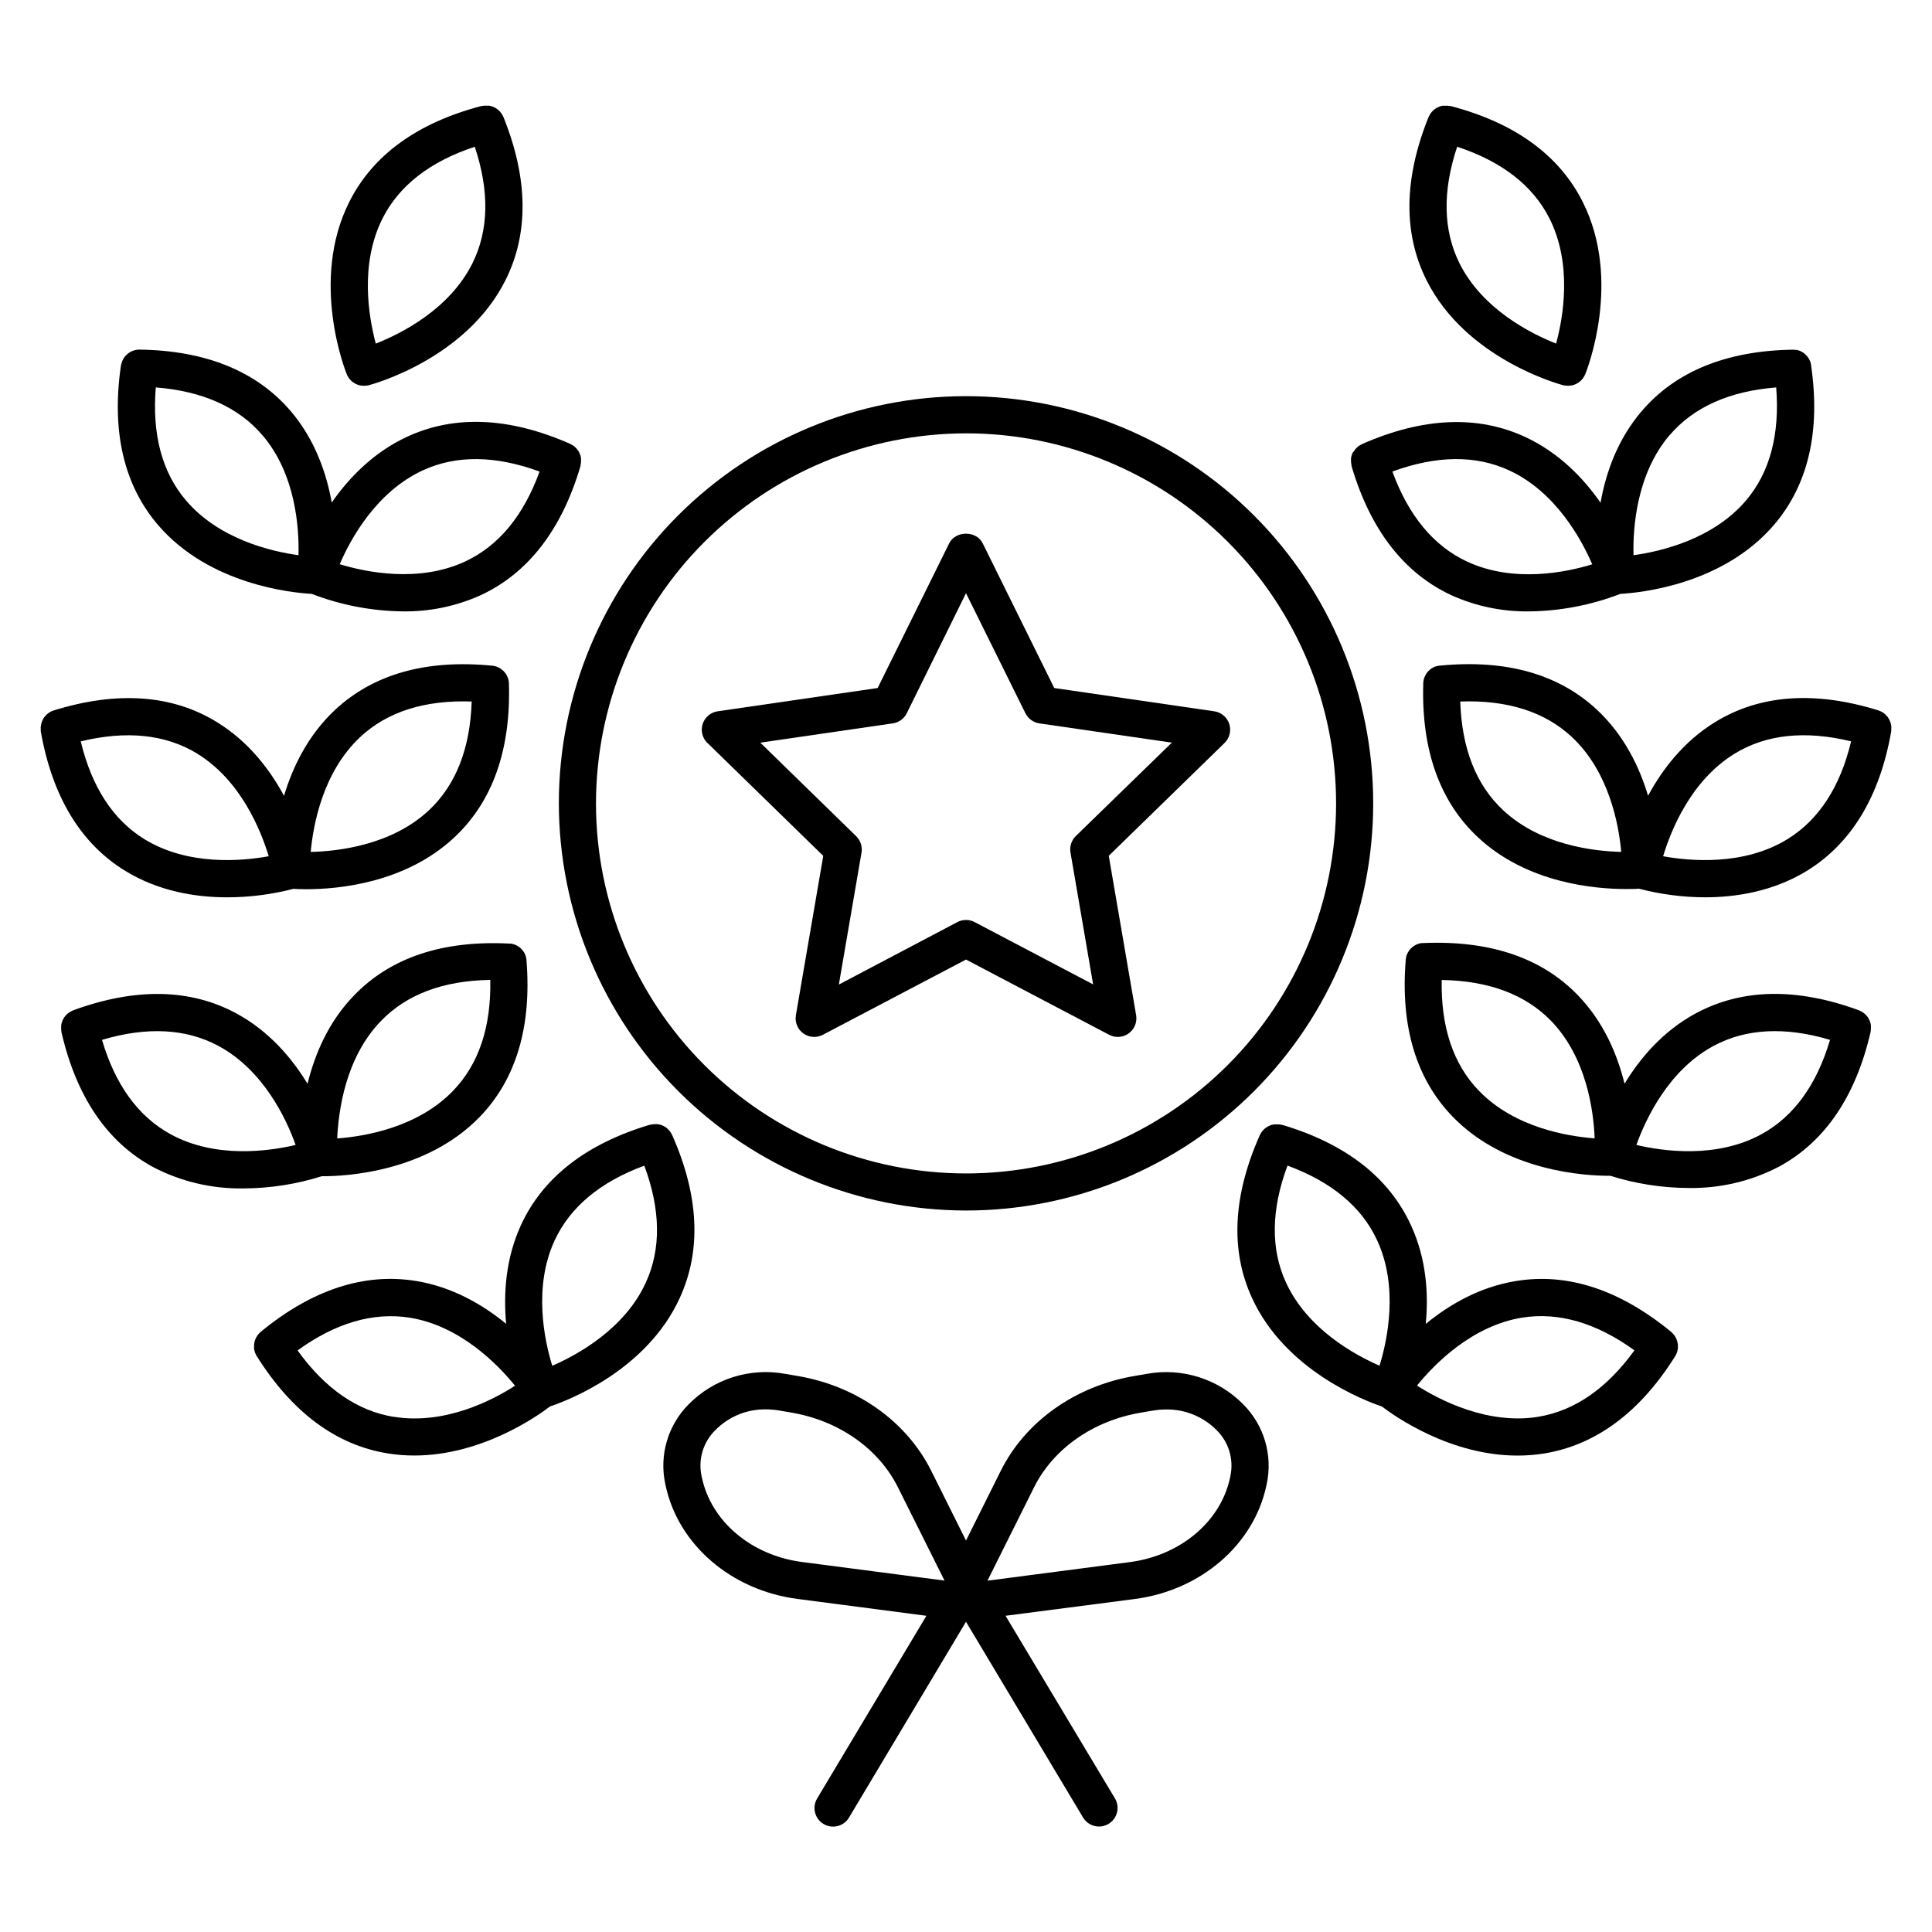 <?xml version="1.0" encoding="UTF-8"?>
<!-- Uploaded to: SVG Repo, www.svgrepo.com, Generator: SVG Repo Mixer Tools -->
<svg fill="#000000" width="800px" height="800px" version="1.1" viewBox="144 144 512 512" xmlns="http://www.w3.org/2000/svg">
 <g>
  <path d="m235.96 243.32 0.098 0.207c0.09 0.168 0.176 0.336 0.277 0.48l0.148 0.207c0.094 0.145 0.203 0.285 0.324 0.414l0.176 0.188c0.117 0.117 0.246 0.227 0.375 0.336l0.227 0.168v-0.004c0.125 0.094 0.254 0.18 0.395 0.258l0.266 0.156 0.383 0.156c0.105 0.055 0.219 0.098 0.332 0.129 0.109 0 0.227 0.059 0.336 0.09s0.277 0.07 0.414 0.09v-0.004c0.07 0.008 0.145 0.008 0.215 0 0.176 0.027 0.348 0.043 0.523 0.051 0.289-0.004 0.578-0.035 0.863-0.09h0.109l0.277-0.051c1.043-0.277 25.762-6.957 36.242-27.809 6.231-12.41 6.051-26.973-0.531-43.297l-0.004 0.004c-0.023-0.059-0.055-0.113-0.086-0.168-0.07-0.148-0.148-0.297-0.227-0.434-0.078-0.145-0.168-0.281-0.266-0.41-0.082-0.125-0.176-0.238-0.277-0.348-0.113-0.133-0.234-0.262-0.363-0.383-0.094-0.09-0.191-0.172-0.297-0.246-0.148-0.121-0.305-0.234-0.473-0.332-0.09-0.059-0.184-0.113-0.285-0.16-0.18-0.098-0.367-0.188-0.559-0.266l-0.297-0.09v0.004c-0.203-0.07-0.41-0.121-0.617-0.16h-0.324-0.609-0.418c-0.172 0.02-0.34 0.043-0.512 0.078h-0.195c-17.012 4.457-28.801 13.008-35.039 25.418-10.48 20.852-1.082 44.664-0.668 45.668 0.016 0.059 0.047 0.098 0.066 0.148zm9.418-41.445c4.41-8.719 12.625-15.086 24.441-18.98 3.938 11.809 3.719 22.188-0.648 30.938-6.07 12.133-18.812 18.559-25.586 21.227-1.867-7.012-4.32-21.031 1.793-33.184z"/>
  <path d="m177.24 374.82c8.906 5.441 18.695 6.977 26.973 6.977 5.918-0.004 11.809-0.758 17.535-2.242 0.766 0.051 1.969 0.098 3.434 0.098 8.234 0 26.184-1.535 39.203-13.719 10.145-9.484 15.016-23.203 14.484-40.785 0.004-0.059 0.004-0.117 0-0.176-0.012-0.184-0.035-0.363-0.066-0.543 0-0.137-0.051-0.266-0.09-0.402-0.055-0.203-0.121-0.398-0.207-0.59-0.035-0.094-0.074-0.188-0.117-0.277-0.102-0.215-0.227-0.422-0.363-0.617l-0.117-0.176-0.004-0.004c-0.145-0.191-0.301-0.371-0.473-0.539l-0.176-0.176c-0.148-0.129-0.305-0.246-0.473-0.363l-0.344-0.227v-0.004c-0.113-0.062-0.227-0.121-0.344-0.176-0.191-0.102-0.387-0.184-0.59-0.246l-0.207-0.059c-0.25-0.074-0.504-0.125-0.758-0.156h-0.078c-17.504-1.723-31.488 2.223-41.672 11.711-7.191 6.731-11.246 15.172-13.52 22.77-3.769-6.977-9.438-14.434-17.852-19.57-11.809-7.242-26.371-8.266-43.168-3.059l-0.156 0.07-0.004-0.008c-0.172 0.059-0.344 0.129-0.512 0.207l-0.383 0.195-0.422 0.297-0.355 0.277-0.336 0.355-0.305 0.344-0.266 0.414v-0.004c-0.082 0.125-0.152 0.258-0.215 0.395-0.074 0.145-0.137 0.297-0.188 0.453-0.059 0.141-0.109 0.285-0.148 0.434 0 0.148-0.07 0.316-0.098 0.473-0.031 0.156 0 0.316-0.059 0.473-0.059 0.156 0 0.316 0 0.48v0.492 0.188c3.051 17.316 10.586 29.773 22.434 37.016zm62.238-35.512c7.152-6.691 17.102-9.84 29.52-9.398-0.395 12.43-4.184 22.109-11.305 28.801-9.898 9.289-24.098 10.895-31.352 11.059 0.66-7.16 3.191-21.172 13.137-30.461zm-43.297 4.367c11.582 7.055 16.926 20.289 19.031 27.238-7.144 1.301-21.363 2.578-32.926-4.516-8.324-5.117-13.984-13.836-16.887-25.93 12.117-2.93 22.457-1.867 30.812 3.211z"/>
  <path d="m226.6 301.38c7.746 2.992 15.969 4.562 24.273 4.644 7.059 0.082 14.047-1.375 20.48-4.273 12.594-5.844 21.512-17.359 26.48-34.234v-0.176c0-0.059 0.07-0.344 0.098-0.512 0.031-0.168 0-0.305 0.051-0.453h-0.004c0.012-0.164 0.012-0.332 0-0.5 0.012-0.152 0.012-0.309 0-0.461-0.023-0.16-0.055-0.32-0.098-0.473-0.035-0.152-0.078-0.301-0.129-0.445-0.055-0.148-0.117-0.297-0.188-0.441-0.059-0.137-0.129-0.277-0.195-0.402l-0.277-0.402c-0.098-0.129-0.176-0.246-0.285-0.363-0.109-0.117-0.215-0.227-0.336-0.344-0.117-0.117-0.234-0.215-0.363-0.316-0.129-0.098-0.254-0.176-0.395-0.254-0.137-0.078-0.285-0.176-0.441-0.254l-0.156-0.09c-16.098-7.094-30.652-7.723-43.246-1.879-8.934 4.152-15.418 10.902-19.957 17.418-1.398-7.812-4.457-16.668-10.824-24.168-9.031-10.594-22.504-16.105-40.086-16.352h-0.129c-2.207 0.035-4.121 1.531-4.684 3.664 0 0.109-0.059 0.207-0.078 0.305-0.023 0.074-0.047 0.148-0.059 0.227-2.539 17.406 0.738 31.598 9.742 42.184 13.645 16.008 35.824 18.086 40.805 18.352zm29.402-32.707c8.855-4.113 19.297-4.004 30.996 0.297-4.262 11.691-10.824 19.68-19.738 23.832-12.301 5.727-26.281 2.832-33.23 0.727 2.852-6.644 9.621-19.121 21.973-24.859zm-70.711-22.004c12.398 0.984 21.895 5.227 28.242 12.652 8.855 10.32 9.75 24.602 9.574 31.812-7.184-0.984-21.086-4.211-29.855-14.562-6.328-7.449-8.984-17.504-7.961-29.902z"/>
  <path d="m229.71 455.71c5.738 0 27.207-1.031 41.445-15.742 9.645-9.996 13.777-23.961 12.367-41.484v-0.168h0.004c-0.023-0.184-0.055-0.363-0.102-0.543-0.023-0.141-0.062-0.277-0.105-0.41-0.059-0.184-0.133-0.363-0.219-0.535 0-0.098-0.09-0.207-0.148-0.316-0.059-0.109-0.246-0.383-0.383-0.57l-0.117-0.168v0.004c-0.184-0.219-0.391-0.426-0.609-0.609-0.707-0.598-1.566-0.98-2.481-1.113h-0.473c-17.633-0.895-31.41 3.731-41.051 13.727-6.887 7.086-10.449 15.742-12.34 23.43-4.121-6.781-10.164-13.934-18.824-18.629-12.203-6.621-26.766-6.887-43.297-0.836l-0.168 0.078-0.453 0.227c-0.137 0.07-0.273 0.148-0.402 0.238-0.137 0.09-0.27 0.188-0.395 0.293-0.117 0.098-0.234 0.195-0.344 0.305s-0.215 0.234-0.324 0.363v0.004c-0.102 0.113-0.191 0.234-0.273 0.363-0.094 0.137-0.176 0.277-0.246 0.422-0.082 0.129-0.148 0.266-0.207 0.406-0.059 0.148-0.109 0.305-0.168 0.461-0.059 0.156-0.09 0.285-0.117 0.434-0.031 0.148-0.051 0.324-0.07 0.492s0 0.305 0 0.461c-0.012 0.164-0.012 0.328 0 0.492 0.012 0.164 0.031 0.324 0.059 0.484v0.195c3.938 17.141 12.094 29.195 24.297 35.816 7.391 3.856 15.625 5.797 23.957 5.66 7.035-0.027 14.027-1.113 20.734-3.231zm15.211-41.102c6.789-7.055 16.512-10.746 29.008-10.922 0.246 12.449-3.039 22.309-9.84 29.363-9.406 9.781-23.496 12.113-30.73 12.652 0.348-7.219 2.109-21.301 11.562-31.094zm-55.684 29.992c-8.582-4.676-14.691-13.086-18.203-25.023 11.918-3.551 22.297-3.012 30.898 1.625 11.934 6.445 17.996 19.395 20.406 26.223-7.062 1.664-21.195 3.672-33.102-2.824z"/>
  <path d="m324.13 488c5.805-12.613 5.125-27.16-2.016-43.238l-0.004 0.004c-0.035-0.051-0.062-0.102-0.086-0.16-0.078-0.148-0.168-0.297-0.254-0.434-0.09-0.137-0.168-0.277-0.266-0.402-0.098-0.129-0.195-0.234-0.305-0.344l-0.363-0.363-0.324-0.254-0.441-0.297c-0.117-0.07-0.246-0.117-0.363-0.176h-0.008c-0.16-0.078-0.324-0.148-0.492-0.207-0.129-0.047-0.266-0.082-0.402-0.109-0.168-0.051-0.34-0.086-0.512-0.109h-0.953c-0.137 0.008-0.273 0.023-0.406 0.051-0.188 0.016-0.375 0.051-0.559 0.109-0.055-0.008-0.105-0.008-0.16 0-16.855 5.027-28.34 13.973-34.145 26.566-4.113 8.945-4.664 18.301-3.938 26.195-6.129-5.039-14.199-9.789-23.922-11.367-13.699-2.215-27.551 2.312-41.121 13.492h0.004c-0.051 0.043-0.102 0.09-0.148 0.137-0.117 0.109-0.227 0.227-0.336 0.344-0.113 0.117-0.223 0.242-0.324 0.375-0.094 0.125-0.176 0.258-0.254 0.395s-0.168 0.277-0.234 0.422c-0.07 0.148-0.117 0.277-0.176 0.422-0.059 0.148-0.109 0.305-0.148 0.461l-0.004 0.004c-0.039 0.148-0.07 0.301-0.086 0.453-0.059 0.305-0.082 0.621-0.062 0.934-0.008 0.156-0.008 0.316 0 0.473 0.023 0.156 0.051 0.309 0.09 0.461 0.027 0.164 0.07 0.328 0.129 0.484 0 0.137 0.109 0.277 0.168 0.402 0.07 0.172 0.152 0.34 0.246 0.5 0 0.051 0 0.098 0.07 0.137 9.348 14.898 21.047 23.617 34.754 25.809v0.004c2.328 0.371 4.684 0.555 7.043 0.551 17.711 0 32.473-10.344 35.945-13.008 4.785-1.586 25.605-9.574 34.363-28.715zm-75.77 31.488c-9.672-1.566-18.223-7.5-25.504-17.613 10.078-7.293 20.043-10.195 29.707-8.68 13.402 2.156 23.359 12.398 27.926 18.035-6.031 3.898-18.629 10.414-32.09 8.238zm41.996-13.539c-2.125-6.887-5.059-20.898 0.629-33.219 4.102-8.855 12.094-15.52 23.762-19.816 4.34 11.66 4.488 22.051 0.422 30.945-5.602 12.309-18.109 19.168-24.773 22.07z"/>
  <path d="m558.3 246.1 0.277 0.051h0.109l-0.004-0.004c0.285 0.055 0.574 0.086 0.863 0.09 0.176-0.008 0.352-0.023 0.523-0.051 0.07 0.008 0.145 0.008 0.215 0 0.137 0 0.277-0.059 0.414-0.09 0.137-0.031 0.227 0 0.336-0.09v0.004c0.113-0.035 0.227-0.078 0.332-0.129 0.133-0.047 0.262-0.102 0.387-0.168 0.09 0 0.176-0.098 0.266-0.148l0.402-0.254 0.207-0.156c0.137-0.109 0.27-0.23 0.395-0.355l0.156-0.168c0.129-0.137 0.246-0.285 0.355-0.441l0.117-0.168c0.109-0.168 0.207-0.348 0.293-0.531l0.09-0.168 0.07-0.148c0.414-0.984 9.84-24.816-0.668-45.668-6.231-12.41-18.016-20.961-35.039-25.418h-0.195l-0.004 0.004c-0.168-0.035-0.336-0.062-0.504-0.078-0.145-0.012-0.289-0.012-0.434 0h-0.945l-0.551 0.137c-0.117 0-0.246 0.07-0.363 0.117-0.164 0.062-0.328 0.137-0.48 0.227-0.129 0.059-0.254 0.121-0.375 0.199-0.141 0.09-0.273 0.188-0.402 0.293-0.125 0.09-0.242 0.184-0.355 0.285-0.109 0.109-0.215 0.227-0.316 0.344-0.098 0.117-0.215 0.246-0.316 0.375-0.098 0.129-0.168 0.266-0.246 0.402h0.004c-0.09 0.145-0.168 0.293-0.234 0.445l-0.09 0.168c-6.582 16.305-6.762 30.867-0.523 43.297 10.473 20.84 35.191 27.52 36.234 27.797zm-3.68-44.23c6.109 12.113 3.66 26.176 1.77 33.18-6.75-2.668-19.492-9.094-25.586-21.227-4.367-8.746-4.574-19.141-0.641-30.938 11.828 3.898 20.047 10.266 24.453 18.984z"/>
  <path d="m645.22 337.11v-0.48c0-0.156 0-0.316-0.059-0.473-0.059-0.156-0.059-0.324-0.098-0.48h-0.004c-0.035-0.145-0.086-0.289-0.145-0.426-0.055-0.152-0.117-0.305-0.188-0.453-0.062-0.133-0.137-0.266-0.219-0.391l-0.266-0.414-0.305-0.344-0.336-0.355-0.355-0.277-0.422-0.297-0.383-0.195v0.004c-0.164-0.082-0.336-0.148-0.512-0.207l-0.156-0.07c-16.797-5.207-31.32-4.184-43.168 3.059-8.402 5.137-14.082 12.594-17.852 19.57-2.273-7.598-6.328-16.039-13.52-22.77-10.145-9.484-24.168-13.43-41.672-11.711h-0.078v0.004c-0.289 0.031-0.574 0.086-0.855 0.168h-0.051c-0.602 0.184-1.16 0.488-1.641 0.895-0.219 0.176-0.414 0.375-0.594 0.59l-0.098 0.109c-0.148 0.188-0.277 0.391-0.391 0.602-0.051 0.078-0.098 0.156-0.137 0.234h-0.004c-0.094 0.176-0.172 0.355-0.234 0.543-0.051 0.129-0.09 0.254-0.129 0.383-0.047 0.164-0.082 0.332-0.109 0.5 0 0.156-0.051 0.324-0.059 0.48-0.012 0.156 0 0.129 0 0.188-0.543 17.586 4.328 31.301 14.477 40.785 13.02 12.184 30.977 13.719 39.203 13.719 1.496 0 2.668 0 3.434-0.098 5.719 1.5 11.602 2.273 17.516 2.293 8.234 0 18.066-1.535 26.973-6.977 11.809-7.242 19.387-19.68 22.414-37.027v-0.188c0-0.059 0.008-0.324 0.02-0.492zm-114.24-7.203c12.43-0.441 22.348 2.688 29.52 9.348 9.938 9.25 12.496 23.301 13.145 30.504-7.254-0.168-21.43-1.789-31.32-11.07-7.152-6.668-10.941-16.352-11.344-28.781zm86.699 36.488c-11.57 7.106-25.801 5.816-32.934 4.516 2.078-6.887 7.371-20.102 18.992-27.207 8.363-5.106 18.695-6.18 30.828-3.238-2.894 12.094-8.562 20.812-16.887 25.93z"/>
  <path d="m502.44 264.06c-0.07 0.145-0.133 0.293-0.184 0.441-0.051 0.148-0.09 0.297-0.129 0.441v0.004c-0.043 0.152-0.074 0.312-0.098 0.473v0.461c-0.012 0.168-0.012 0.336 0 0.5 0.008 0.152 0.027 0.305 0.059 0.453 0.02 0.172 0.047 0.344 0.086 0.512v0.176c4.981 16.875 13.883 28.387 26.488 34.234h0.004c6.43 2.898 13.414 4.356 20.465 4.273 8.305-0.078 16.531-1.652 24.277-4.644 4.988-0.266 27.16-2.344 40.805-18.383 9.004-10.586 12.281-24.777 9.742-42.184v-0.168c-0.031-0.172-0.074-0.344-0.129-0.512 0-0.137-0.09-0.285-0.137-0.422-0.051-0.137-0.148-0.316-0.227-0.461-0.078-0.148-0.137-0.266-0.215-0.383v-0.004c-0.09-0.137-0.188-0.27-0.297-0.395-0.18-0.246-0.391-0.469-0.629-0.656-0.129-0.109-0.246-0.215-0.383-0.316l-0.336-0.207c-0.168-0.09-0.324-0.188-0.5-0.266l-0.305-0.109c-0.203-0.07-0.406-0.133-0.613-0.184h-0.297 0.004c-0.219-0.035-0.438-0.055-0.66-0.062h-0.188c-17.586 0.285-31.066 5.797-40.059 16.383-6.387 7.5-9.445 16.355-10.824 24.168-4.535-6.516-11.02-13.266-19.957-17.418-12.605-5.844-27.16-5.207-43.238 1.879l-0.156 0.09c-0.156 0.078-0.305 0.168-0.453 0.254-0.148 0.09-0.266 0.168-0.395 0.254-0.129 0.09-0.234 0.207-0.355 0.316l-0.344 0.344c-0.098 0.117-0.188 0.234-0.277 0.363l0.004 0.008c-0.098 0.125-0.191 0.262-0.273 0.402-0.148 0.066-0.207 0.207-0.277 0.344zm84.035-4.734c6.348-7.43 15.832-11.672 28.23-12.652 0.984 12.398-1.633 22.445-7.949 29.902-8.777 10.352-22.633 13.57-29.863 14.562-0.18-7.25 0.777-21.488 9.582-31.852zm-42.539 9.328c12.328 5.688 19.148 18.242 22.023 24.895-6.887 2.117-20.812 5.019-33.16-0.719-8.855-4.121-15.527-12.152-19.797-23.863 11.668-4.285 22.07-4.414 30.934-0.312z"/>
  <path d="m639.81 416.29c0.012-0.152 0.012-0.309 0-0.461-0.012-0.168-0.035-0.332-0.066-0.492 0-0.148-0.078-0.285-0.117-0.434h-0.004c-0.043-0.156-0.098-0.312-0.164-0.461-0.059-0.137-0.129-0.277-0.195-0.402-0.07-0.129-0.156-0.285-0.246-0.422-0.09-0.137-0.188-0.246-0.285-0.363-0.098-0.117-0.207-0.246-0.316-0.363-0.109-0.117-0.234-0.207-0.355-0.305v-0.008c-0.121-0.105-0.254-0.207-0.395-0.293-0.129-0.09-0.262-0.168-0.402-0.238l-0.453-0.227-0.168-0.078c-16.5-6.07-31.066-5.777-43.297 0.836-8.66 4.695-14.699 11.809-18.824 18.629-1.891-7.703-5.5-16.344-12.34-23.43-9.645-9.996-23.43-14.613-41.004-13.855h-0.465 0.004c-0.906 0.129-1.758 0.508-2.457 1.094-0.035 0.031-0.07 0.062-0.102 0.098-0.188 0.164-0.367 0.344-0.531 0.531-0.059 0.078-0.117 0.168-0.188 0.246-0.113 0.156-0.219 0.32-0.312 0.492-0.07 0.125-0.133 0.254-0.188 0.383-0.07 0.148-0.137 0.305-0.195 0.473-0.047 0.145-0.086 0.293-0.109 0.445-0.043 0.168-0.078 0.336-0.098 0.512-0.008 0.059-0.008 0.117 0 0.176-1.445 17.523 2.715 31.488 12.359 41.484 14.238 14.762 35.719 15.742 41.445 15.742h0.422v0.004c6.711 2.113 13.699 3.199 20.734 3.227 8.332 0.141 16.57-1.805 23.961-5.656 12.211-6.621 20.379-18.695 24.297-35.816v-0.195l-0.004-0.004c0.031-0.16 0.051-0.32 0.059-0.484 0.008-0.125 0.008-0.254 0-0.383zm-113.74-12.586c12.457 0.207 22.18 3.836 28.969 10.824 9.445 9.75 11.277 23.902 11.562 31.152-7.242-0.543-21.312-2.883-30.719-12.664-6.773-7.016-10.059-16.875-9.812-29.312zm84.703 40.895c-11.918 6.496-26.047 4.488-33.113 2.824 2.461-6.84 8.473-19.777 20.41-26.223 8.602-4.644 18.98-5.176 30.906-1.625-3.523 11.91-9.625 20.352-18.203 25.023z"/>
  <path d="m588.66 500.46c0-0.168 0-0.324-0.07-0.48l0.004-0.004c-0.02-0.148-0.051-0.297-0.09-0.441-0.043-0.16-0.098-0.32-0.156-0.473-0.051-0.137-0.098-0.277-0.156-0.402-0.059-0.129-0.168-0.305-0.254-0.453l-0.246-0.375c-0.098-0.129-0.215-0.254-0.336-0.383h-0.004c-0.098-0.121-0.207-0.23-0.324-0.336-0.051 0-0.09-0.098-0.137-0.137-13.59-11.18-27.434-15.742-41.133-13.492-9.723 1.574-17.789 6.328-23.922 11.367 0.766-7.871 0.207-17.25-3.938-26.195-5.805-12.625-17.289-21.57-34.145-26.566h-0.148 0.004c-0.188-0.055-0.379-0.094-0.57-0.121-0.137-0.008-0.27-0.008-0.402 0h-0.965c-0.168 0.023-0.332 0.059-0.492 0.102-0.148 0-0.297 0.07-0.434 0.117l-0.441 0.188c-0.137 0.07-0.285 0.129-0.414 0.207s-0.266 0.176-0.395 0.266l-0.375 0.285c-0.117 0.109-0.227 0.215-0.336 0.336l0.004-0.004c-0.121 0.117-0.23 0.242-0.324 0.375-0.098 0.117-0.18 0.242-0.258 0.375-0.09 0.148-0.188 0.305-0.266 0.461s-0.059 0.098-0.078 0.148c-7.152 16.078-7.871 30.621-2.027 43.238 8.785 19.066 29.609 27.066 34.371 28.672 3.504 2.668 18.184 13.008 35.945 13.008 2.359 0.004 4.715-0.18 7.047-0.551 13.707-2.234 25.406-10.902 34.754-25.801 0.031-0.051 0.059-0.109 0.078-0.168 0.086-0.145 0.164-0.297 0.238-0.449 0.059-0.148 0.129-0.297 0.176-0.441v-0.004c0.051-0.152 0.09-0.305 0.117-0.461 0-0.156 0.07-0.316 0.098-0.473 0.031-0.156 0-0.305 0-0.461 0-0.16 0.012-0.316 0-0.473zm-103.88-16.621c-4.062-8.855-3.938-19.285 0.422-30.945 11.672 4.301 19.68 10.953 23.762 19.816 5.688 12.32 2.754 26.281 0.629 33.219-6.648-2.902-19.164-9.762-24.812-22.09zm66.914 35.621c-13.402 2.176-26.066-4.367-32.176-8.266 4.574-5.637 14.523-15.863 27.918-18.016 9.652-1.516 19.633 1.387 29.707 8.68-7.309 10.094-15.848 16.016-25.492 17.602z"/>
  <path d="m447.9 508.09-3.316 0.57c-15.625 2.656-28.852 12.043-35.355 25.094l-9.227 18.508-9.23-18.508c-6.516-13.047-19.68-22.434-35.363-25.102l-3.305-0.562h-0.004c-9.359-1.723-18.965 1.312-25.633 8.102-5.469 5.516-7.789 13.418-6.172 21.016l0.109 0.512c3.367 15.664 17.398 27.73 34.922 30.012l34.184 4.469-28.961 48.422h0.004c-1.398 2.332-0.641 5.356 1.691 6.75 2.332 1.398 5.356 0.641 6.75-1.691l31.008-51.895 31.016 51.867v-0.004c1.395 2.336 4.418 3.098 6.754 1.699 2.336-1.398 3.094-4.422 1.699-6.754l-28.992-48.395 34.195-4.438c17.523-2.281 31.559-14.336 34.922-30.023l0.109-0.512c1.613-7.598-0.707-15.496-6.18-21.008-6.66-6.797-16.262-9.84-25.625-8.129zm-117.88 27.551-0.109-0.5h0.004c-0.938-4.406 0.441-8.988 3.66-12.141 3.523-3.586 8.359-5.57 13.383-5.5 1.172 0 2.34 0.098 3.492 0.293l3.305 0.562c12.547 2.144 23.094 9.535 28.203 19.789l12.348 24.727-37.719-4.922c-13.398-1.719-24.074-10.695-26.562-22.316zm140.05-0.492-0.109 0.512c-2.488 11.602-13.164 20.574-26.566 22.316l-37.707 4.922 12.34-24.727c5.106-10.254 15.656-17.645 28.203-19.789l3.316-0.562v0.004c1.152-0.195 2.32-0.297 3.492-0.297 5.016-0.074 9.848 1.902 13.371 5.473 3.215 3.156 4.594 7.734 3.66 12.141z"/>
  <path d="m400 464.8c28.617 0.004 56.066-11.363 76.305-31.598 20.238-20.234 31.609-47.684 31.609-76.301 0-28.621-11.367-56.066-31.602-76.305-20.234-20.238-47.684-31.605-76.301-31.609-28.617 0-56.066 11.367-76.305 31.605-20.234 20.234-31.605 47.684-31.605 76.301 0.035 28.605 11.414 56.031 31.641 76.262 20.227 20.227 47.648 31.609 76.258 31.645zm0-205.96c26.008-0.004 50.953 10.328 69.348 28.719 18.391 18.391 28.727 43.332 28.727 69.344 0 26.008-10.332 50.953-28.723 69.348-18.391 18.391-43.336 28.723-69.348 28.723-26.008-0.004-50.953-10.336-69.344-28.73-18.391-18.391-28.719-43.336-28.719-69.348 0.031-25.996 10.375-50.918 28.754-69.301 18.383-18.383 43.309-28.723 69.305-28.754z"/>
  <path d="m331.48 340.89 30.691 29.922-7.254 42.234h0.004c-0.316 1.848 0.441 3.715 1.957 4.816 1.52 1.098 3.527 1.242 5.188 0.367l37.934-19.934 37.934 19.938v-0.004c1.656 0.875 3.668 0.73 5.184-0.371 1.52-1.098 2.281-2.965 1.969-4.812l-7.254-42.242 30.691-29.914c1.336-1.309 1.816-3.262 1.238-5.039-0.578-1.777-2.113-3.074-3.965-3.348l-42.41-6.168-18.973-38.375c-1.652-3.367-7.164-3.367-8.855 0l-18.973 38.375-42.41 6.168h0.004c-1.852 0.273-3.387 1.57-3.965 3.348-0.578 1.777-0.098 3.731 1.238 5.039zm49.113-5.188c1.605-0.23 2.992-1.234 3.711-2.688l15.695-31.812 15.742 31.812c0.719 1.449 2.102 2.453 3.699 2.688l35.109 5.106-25.445 24.75c-1.16 1.129-1.691 2.762-1.418 4.359l6.004 34.961-31.398-16.512c-1.438-0.754-3.152-0.754-4.586 0l-31.402 16.551 6.004-34.961c0.273-1.598-0.254-3.227-1.418-4.359l-25.406-24.785z"/>
 </g>
</svg>